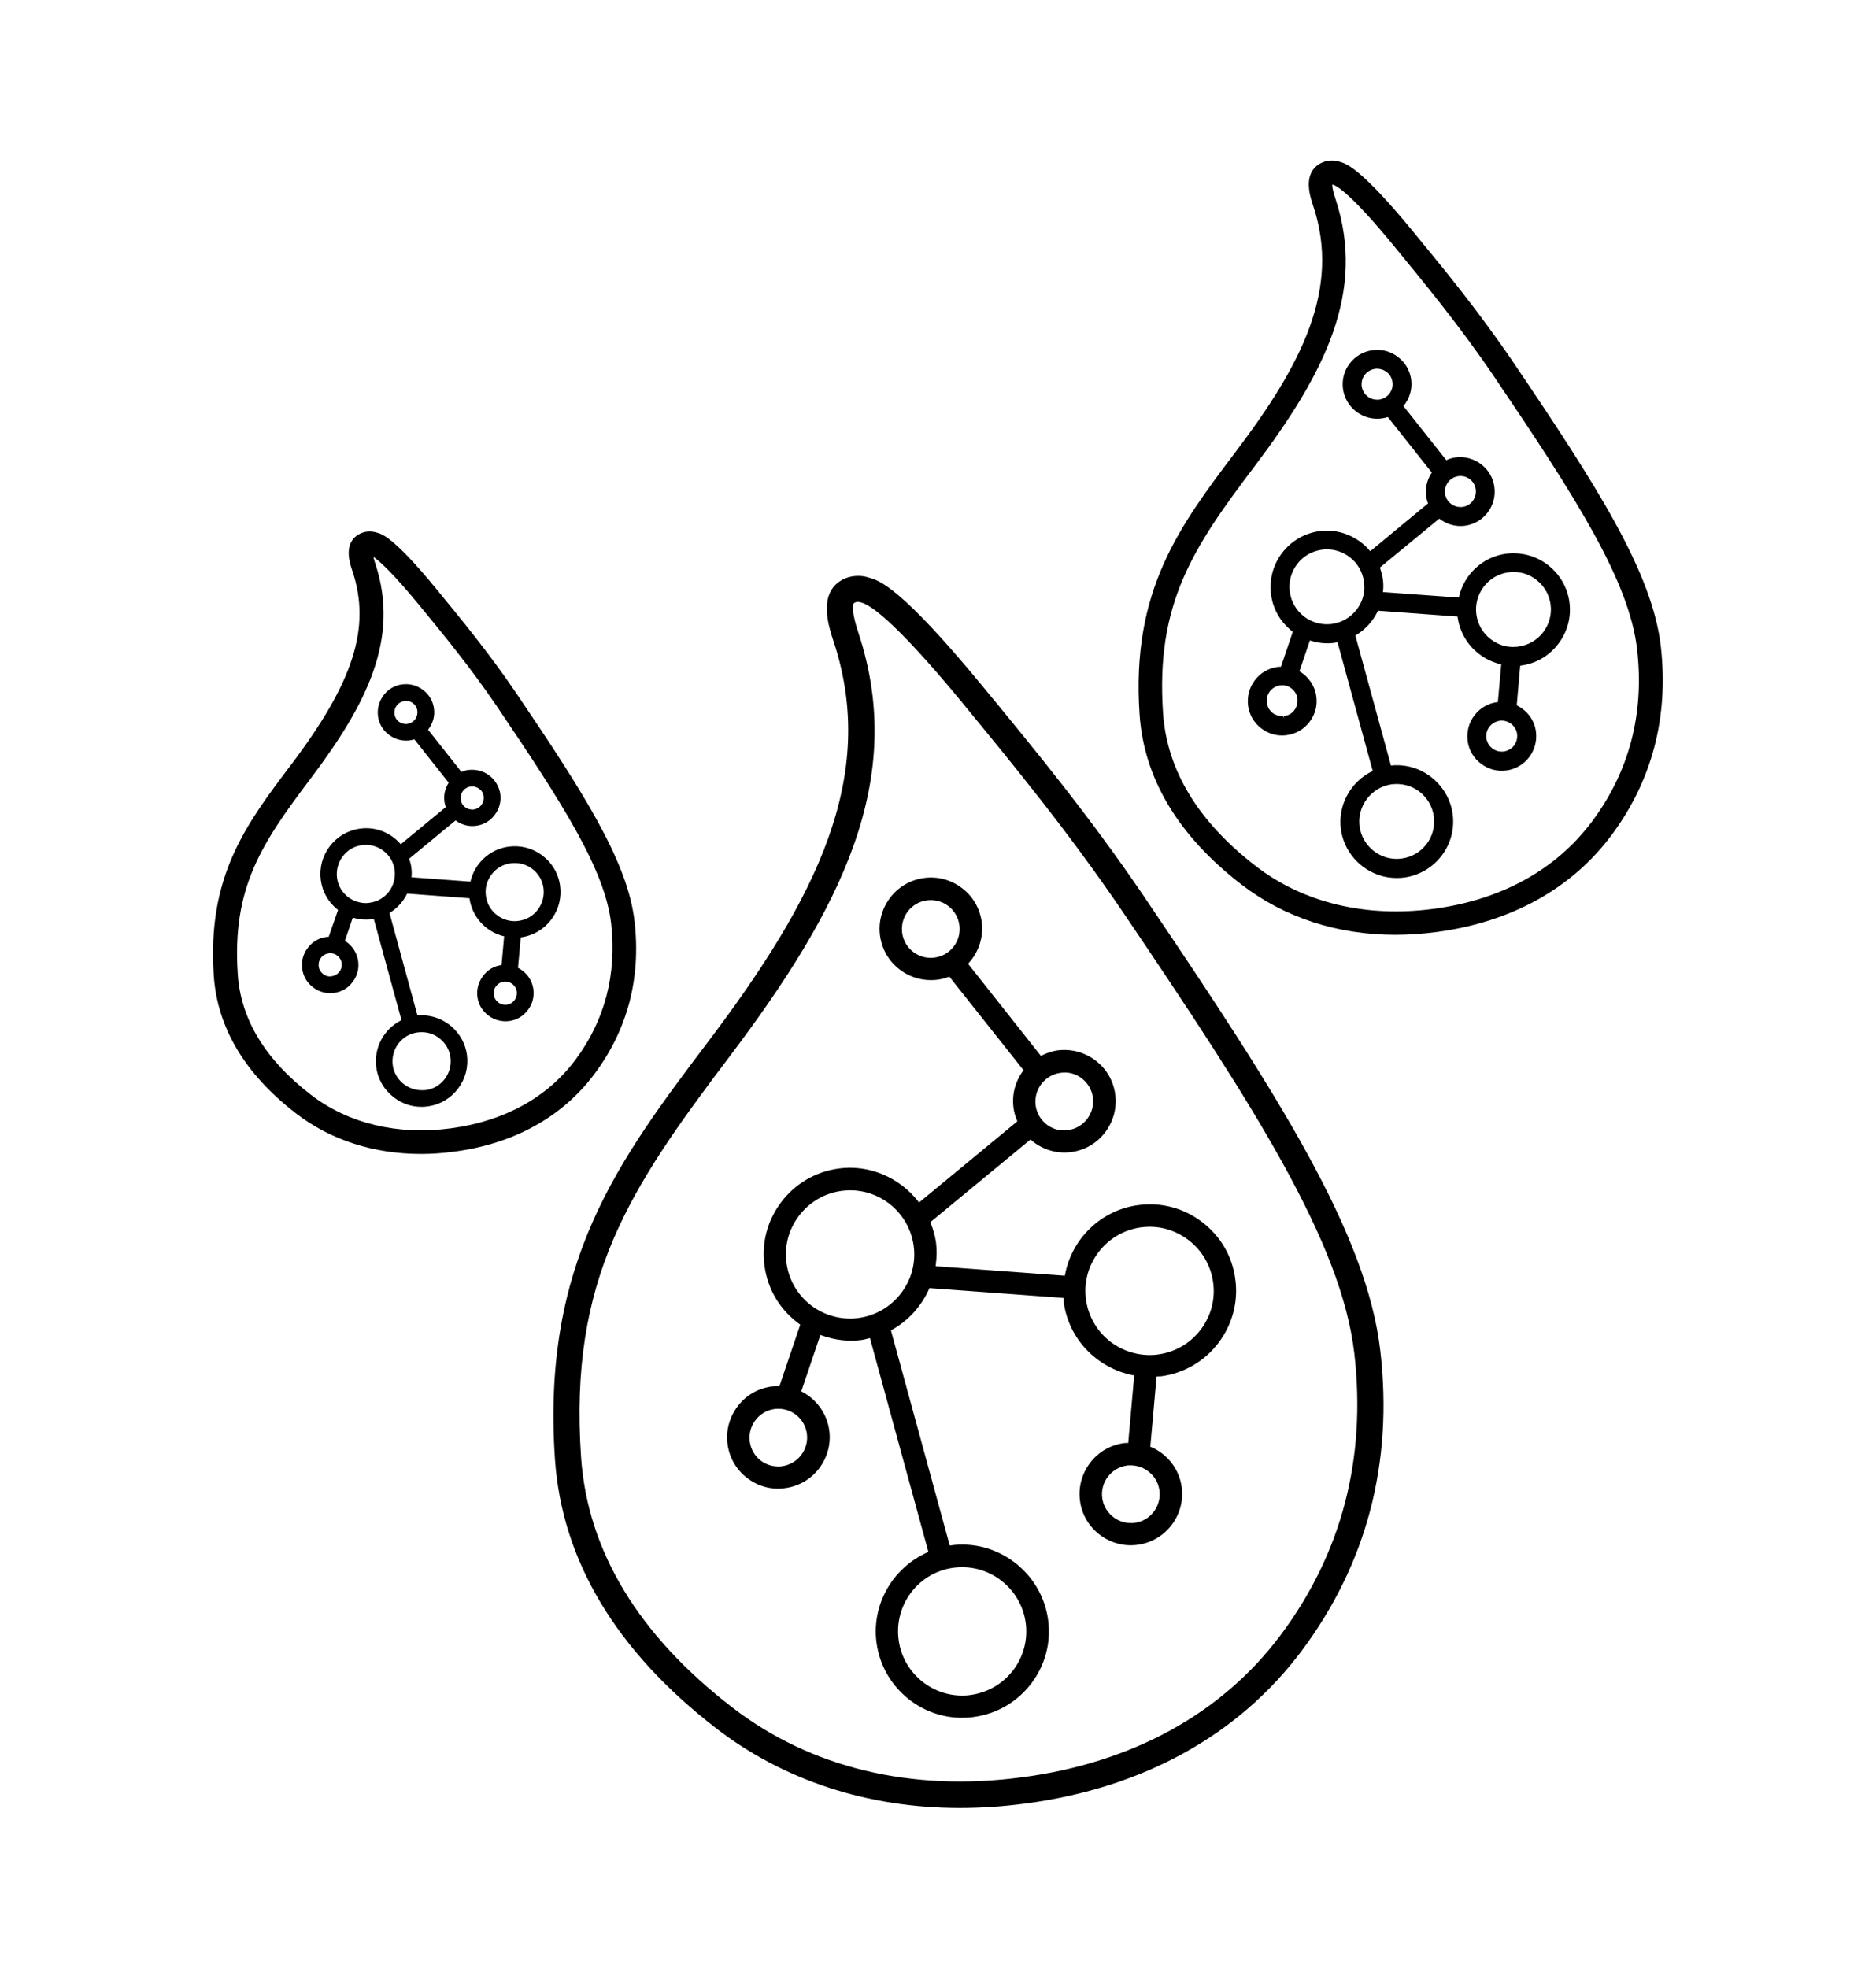 <svg xmlns="http://www.w3.org/2000/svg" xmlns:xlink="http://www.w3.org/1999/xlink" id="Capa_1" x="0px" y="0px" viewBox="0 0 150.22 157.58" style="enable-background:new 0 0 150.22 157.58;" xml:space="preserve"> <g> <path d="M107.54,31.14c0.1,0.73,0.48,1.37,1.07,1.82c0.59,0.45,1.32,0.64,2.04,0.54c0.15-0.02,0.31-0.06,0.48-0.11l3.52,4.44 c-0.38,0.57-0.54,1.24-0.45,1.91c0.03,0.18,0.07,0.36,0.15,0.56l-4.63,3.83c-1-1.21-2.55-1.82-4.08-1.61 c-1.19,0.17-2.25,0.79-2.98,1.75c-0.73,0.96-1.04,2.15-0.88,3.34c0.16,1.18,0.77,2.22,1.74,2.97l-0.95,2.8h0 c-0.09,0-0.18,0-0.27,0.01c-0.73,0.1-1.38,0.48-1.82,1.07c-0.45,0.59-0.63,1.31-0.54,2.04c0.1,0.73,0.48,1.38,1.07,1.82 c0.49,0.37,1.06,0.56,1.65,0.56c0.13,0,0.26-0.01,0.39-0.03c0.73-0.1,1.38-0.48,1.82-1.07c0.45-0.59,0.63-1.31,0.53-2.04 c-0.11-0.83-0.61-1.56-1.35-2l0.84-2.47c0.67,0.22,1.33,0.28,1.98,0.19c0.07-0.01,0.13-0.03,0.23-0.05l2.82,10.31 c-1.77,0.84-2.81,2.74-2.55,4.67c0.17,1.19,0.79,2.25,1.75,2.98c0.79,0.6,1.73,0.92,2.71,0.92c0.2,0,0.41-0.01,0.63-0.04 c1.19-0.17,2.25-0.79,2.98-1.75s1.04-2.15,0.88-3.34c-0.31-2.22-2.23-3.9-4.47-3.9c-0.1,0-0.2,0-0.3,0.01 c-0.05,0-0.1,0.01-0.17,0.02l-2.85-10.41c0.78-0.46,1.42-1.15,1.81-1.99l6.38,0.47c0,0.02,0,0.04,0,0.06 c0.26,1.85,1.64,3.35,3.49,3.77l-0.27,3.02c-0.02,0-0.04,0-0.06,0c-0.73,0.1-1.38,0.48-1.82,1.07c-0.45,0.58-0.63,1.31-0.54,2.04 c0.1,0.73,0.48,1.38,1.07,1.82c0.59,0.45,1.31,0.64,2.04,0.54c0.73-0.1,1.38-0.48,1.82-1.07c0.45-0.59,0.63-1.31,0.54-2.04 c-0.12-0.91-0.69-1.69-1.54-2.1l0.28-3.18c0.03,0,0.05,0,0.08-0.01c1.19-0.16,2.25-0.78,2.98-1.75c0.73-0.96,1.04-2.14,0.88-3.32 l0-0.02c-0.17-1.19-0.79-2.25-1.75-2.98c-0.95-0.72-2.12-1.03-3.34-0.88c-1.86,0.26-3.36,1.65-3.77,3.51l-6.07-0.44 c0.04-0.38,0.04-0.71-0.01-1.03c-0.04-0.29-0.12-0.59-0.24-0.93l4.76-3.92c0.59,0.46,1.34,0.67,2.06,0.57 c1.51-0.21,2.56-1.6,2.35-3.11c-0.1-0.73-0.48-1.38-1.07-1.82c-0.58-0.44-1.31-0.64-2.04-0.54c-0.24,0.03-0.48,0.1-0.74,0.22 l-3.43-4.33c0.5-0.6,0.72-1.37,0.62-2.12c-0.1-0.73-0.48-1.38-1.07-1.82c-0.59-0.45-1.32-0.64-2.04-0.53 c-0.73,0.1-1.38,0.48-1.82,1.07C107.63,29.68,107.44,30.41,107.54,31.14z M115.71,39.52c-0.09-0.68,0.38-1.3,1.06-1.4 c0.33-0.05,0.66,0.04,0.92,0.24l0.03,0.02c0.25,0.2,0.41,0.48,0.45,0.8c0.09,0.68-0.38,1.31-1.05,1.4l-0.09,0.01 c-0.03,0-0.05,0-0.08,0C116.32,40.59,115.79,40.13,115.71,39.52z M110.27,29.52c0.27,0,0.54,0.09,0.75,0.25 c0.27,0.2,0.44,0.49,0.48,0.82c0.05,0.33-0.04,0.65-0.24,0.92c-0.2,0.26-0.49,0.43-0.82,0.48c-0.02,0-0.03,0-0.08,0.01 c-0.3,0.01-0.61-0.07-0.84-0.25c-0.26-0.2-0.43-0.49-0.48-0.82c-0.04-0.33,0.04-0.66,0.24-0.92c0.2-0.26,0.49-0.43,0.82-0.48 C110.16,29.52,110.22,29.52,110.27,29.52z M111.43,62.79c0.8-0.1,1.59,0.1,2.22,0.58c0.64,0.49,1.05,1.19,1.16,1.98 c0.23,1.64-0.92,3.16-2.56,3.38c-0.08,0.01-0.15,0.02-0.2,0.02c-0.08,0-0.14,0.01-0.21,0.01c-1.49,0-2.77-1.11-2.97-2.59 C108.65,64.54,109.8,63.02,111.43,62.79z M108.64,48.79c-0.49,0.64-1.19,1.05-1.98,1.16c-0.07,0.01-0.14,0.02-0.21,0.02 c-0.72,0.05-1.45-0.17-2.01-0.6c-0.64-0.49-1.05-1.19-1.16-1.98c-0.11-0.79,0.1-1.58,0.58-2.22c0.48-0.64,1.19-1.05,1.98-1.16 c0.14-0.02,0.28-0.03,0.41-0.03c0.65,0,1.28,0.21,1.81,0.61c0.64,0.48,1.05,1.19,1.16,1.98C109.34,47.36,109.13,48.15,108.64,48.79 z M102.83,57.51l-0.08-0.17c-0.02,0-0.03,0-0.05,0c-0.27-0.01-0.56-0.09-0.78-0.25c-0.26-0.2-0.43-0.49-0.48-0.82 c-0.05-0.33,0.04-0.65,0.24-0.92c0.2-0.26,0.49-0.43,0.81-0.48c0.37-0.05,0.67,0.05,0.92,0.24c0.27,0.2,0.44,0.5,0.48,0.82l0,0 c0.04,0.33-0.04,0.65-0.24,0.92c-0.2,0.27-0.5,0.44-0.85,0.48L102.83,57.51L102.83,57.51z M119.38,51.18 c-0.64-0.48-1.05-1.19-1.16-1.98c-0.11-0.79,0.1-1.58,0.58-2.22c0.48-0.64,1.19-1.05,1.98-1.16c0.14-0.02,0.28-0.03,0.42-0.03 c0.65,0,1.28,0.21,1.8,0.61c0.64,0.49,1.05,1.19,1.16,1.98c0.11,0.79-0.1,1.58-0.58,2.22s-1.19,1.05-1.98,1.16 c-0.07,0.01-0.14,0.02-0.21,0.02C120.66,51.85,119.95,51.62,119.38,51.18z M120.33,60.17c-0.02,0-0.05,0-0.08,0 c-0.62,0-1.14-0.46-1.23-1.07c-0.09-0.68,0.38-1.3,1.08-1.4c0.02,0,0.04,0,0.06-0.01l0.08,0c0.62,0,1.16,0.46,1.24,1.07l0,0 c0.04,0.33-0.04,0.65-0.24,0.92c-0.2,0.26-0.49,0.43-0.82,0.48C120.39,60.16,120.37,60.17,120.33,60.17z"></path> <path d="M132.99,51.75c-0.68-5.93-5.12-12.85-11.81-22.74c-2.76-4.07-5.55-7.46-8.01-10.45l-0.07-0.09 c-4.14-5.03-5.32-5.37-5.75-5.5c-0.27-0.1-0.53-0.13-0.83-0.12c-0.4,0.03-0.76,0.17-1.08,0.42c-1.07,0.88-0.53,2.49-0.27,3.26 c2.17,6.6-0.91,12.62-6.21,19.62c-4.5,5.96-8.39,11.1-7.71,21.04c0.35,5.14,3.1,9.73,8.17,13.63c3.41,2.63,7.67,4.02,12.31,4.02 c1.1,0,2.22-0.08,3.34-0.23c5.93-0.79,10.76-3.46,13.95-7.72C132.29,62.51,133.63,57.41,132.99,51.75z M106.69,14.77l0.06,0.02 c0.34,0.11,1.5,0.8,4.87,4.9l0.07,0.09c2.43,2.96,5.19,6.31,7.91,10.31c6.53,9.65,10.86,16.39,11.49,21.89 c0.59,5.16-0.63,9.8-3.62,13.8c-2.88,3.85-7.26,6.26-12.67,6.98c-5.42,0.72-10.43-0.48-14.24-3.42c-4.62-3.56-7.12-7.68-7.43-12.25 c-0.6-8.78,2.39-13.23,7.33-19.76c5.65-7.48,8.92-13.97,6.49-21.37c-0.21-0.62-0.26-0.95-0.27-1.12L106.69,14.77z"></path> <path d="M39.18,62.08c-0.48-0.36-1.07-0.51-1.67-0.44c-0.19,0.02-0.37,0.08-0.56,0.16l-2.67-3.38c0.38-0.49,0.56-1.1,0.47-1.7 c-0.08-0.6-0.39-1.13-0.88-1.49c-0.48-0.36-1.07-0.52-1.67-0.44c-0.6,0.08-1.13,0.39-1.49,0.88c-0.36,0.48-0.52,1.08-0.44,1.67 c0.08,0.6,0.39,1.13,0.88,1.49c0.48,0.36,1.07,0.52,1.67,0.44c0.12-0.02,0.23-0.04,0.36-0.08l2.75,3.47 c-0.29,0.46-0.42,0.99-0.34,1.53c0.02,0.14,0.05,0.27,0.11,0.42l-3.61,2.98c-0.81-0.95-2.05-1.43-3.27-1.25 c-0.97,0.13-1.83,0.64-2.42,1.42c-0.59,0.78-0.84,1.74-0.71,2.71c0.13,0.95,0.62,1.79,1.38,2.38L26.32,75c-0.07,0-0.13,0-0.19,0.01 c-0.6,0.08-1.13,0.39-1.49,0.88c-0.37,0.48-0.52,1.07-0.44,1.67c0.08,0.6,0.39,1.13,0.88,1.49c0.48,0.37,1.08,0.52,1.67,0.44 c0.6-0.08,1.13-0.39,1.49-0.88c0.37-0.48,0.52-1.07,0.44-1.67c-0.09-0.67-0.49-1.26-1.06-1.62l0.63-1.86 c0.52,0.16,1.04,0.2,1.55,0.13c0.04-0.01,0.08-0.01,0.13-0.03l2.22,8.11c-1.41,0.69-2.23,2.22-2.02,3.77 c0.13,0.97,0.64,1.83,1.42,2.42c0.64,0.49,1.41,0.75,2.2,0.75c0.16,0,0.33-0.01,0.51-0.04c0.97-0.13,1.83-0.64,2.42-1.42 c0.59-0.78,0.84-1.74,0.71-2.71c-0.25-1.8-1.81-3.16-3.63-3.16c-0.08,0-0.17,0-0.24,0.01c-0.03,0-0.06,0-0.09,0.01l-2.24-8.21 c0.61-0.37,1.1-0.91,1.41-1.55l4.99,0.37c0,0,0,0,0,0c0.21,1.49,1.31,2.7,2.78,3.05l-0.21,2.3c-0.6,0.08-1.13,0.39-1.49,0.88 s-0.52,1.08-0.44,1.67c0.08,0.6,0.39,1.13,0.88,1.49c0.47,0.36,1.1,0.52,1.67,0.44c0.6-0.08,1.13-0.39,1.49-0.88 c0.37-0.48,0.52-1.08,0.44-1.67c-0.1-0.74-0.56-1.37-1.23-1.71l0.22-2.44c0.01,0,0.01,0,0.02,0c0.97-0.13,1.83-0.64,2.42-1.42 c0.59-0.78,0.84-1.74,0.71-2.71c-0.13-0.97-0.64-1.83-1.42-2.42c-0.78-0.59-1.74-0.84-2.71-0.71c-1.5,0.21-2.71,1.32-3.05,2.8 l-4.72-0.35c0.03-0.28,0.02-0.53-0.01-0.77c-0.03-0.23-0.09-0.46-0.18-0.71l3.72-3.07c0.48,0.36,1.07,0.51,1.65,0.43 c0.6-0.08,1.13-0.39,1.49-0.88c0.37-0.48,0.52-1.08,0.44-1.67C39.97,62.98,39.66,62.45,39.18,62.08z M33.42,56.9 c0.03,0.24-0.03,0.49-0.18,0.69c-0.15,0.2-0.37,0.32-0.6,0.36l-0.07,0.01c-0.22,0.02-0.45-0.05-0.62-0.18 c-0.2-0.15-0.33-0.37-0.36-0.61c-0.03-0.25,0.03-0.49,0.18-0.69c0.15-0.2,0.37-0.32,0.61-0.36c0.04-0.01,0.08-0.01,0.13-0.01 c0.21,0,0.4,0.06,0.56,0.19C33.26,56.44,33.39,56.66,33.42,56.9L33.42,56.9z M38.73,63.75c0.03,0.25-0.03,0.49-0.18,0.69 s-0.37,0.33-0.6,0.36l-0.07,0.01c-0.02,0-0.04,0-0.07,0c-0.47,0-0.85-0.33-0.92-0.8c-0.03-0.24,0.03-0.49,0.18-0.68 c0.15-0.2,0.37-0.33,0.61-0.36c0.04,0,0.09-0.01,0.13-0.01c0.21,0,0.4,0.07,0.56,0.19C38.58,63.29,38.7,63.51,38.73,63.75z M29.46,72.29c-0.05,0-0.1,0.01-0.16,0.01c-0.5,0-1-0.17-1.41-0.47c-0.5-0.38-0.82-0.92-0.9-1.54c-0.08-0.62,0.08-1.23,0.45-1.73 c0.38-0.5,0.92-0.82,1.54-0.9c0.1-0.01,0.21-0.02,0.32-0.02c0.51,0,0.99,0.16,1.4,0.47c0.5,0.38,0.82,0.92,0.9,1.54 c0.08,0.61-0.08,1.23-0.45,1.72c-0.38,0.5-0.92,0.82-1.54,0.9C29.56,72.28,29.51,72.29,29.46,72.29z M26.5,78.17 c-0.23,0.02-0.44-0.05-0.62-0.19c-0.2-0.15-0.33-0.37-0.36-0.61c-0.03-0.25,0.03-0.49,0.18-0.69c0.15-0.2,0.37-0.32,0.61-0.36 c0.04,0,0.08-0.01,0.13-0.01c0.21,0,0.4,0.06,0.56,0.19c0.2,0.15,0.33,0.37,0.36,0.61v0c0.03,0.24-0.03,0.49-0.18,0.68 c-0.15,0.2-0.37,0.33-0.61,0.36C26.55,78.17,26.53,78.17,26.5,78.17z M33.92,87.28c-0.05,0-0.1,0-0.15,0 c-1.17,0-2.17-0.87-2.32-2.01c-0.08-0.61,0.08-1.23,0.45-1.72c0.38-0.5,0.92-0.82,1.54-0.9l0,0c0.11-0.01,0.22-0.02,0.33-0.02 c0.51,0,0.99,0.16,1.4,0.48c0.5,0.38,0.82,0.92,0.9,1.54c0.08,0.62-0.08,1.23-0.45,1.72c-0.38,0.5-0.92,0.82-1.54,0.9 C34.02,87.27,33.97,87.28,33.92,87.28z M39.36,70.01c0.38-0.5,0.92-0.82,1.54-0.9c0.1-0.01,0.21-0.02,0.32-0.02 c0.51,0,0.99,0.16,1.4,0.47c0.5,0.38,0.82,0.92,0.9,1.54c0.08,0.61-0.08,1.23-0.45,1.72c-0.38,0.5-0.92,0.82-1.54,0.9 c-0.05,0.01-0.1,0.01-0.16,0.02c-0.54,0.04-1.12-0.13-1.56-0.47c-0.5-0.38-0.82-0.92-0.9-1.54C38.82,71.12,38.98,70.51,39.36,70.01 z M41.38,79.38L41.38,79.38c0.03,0.25-0.03,0.49-0.18,0.69c-0.15,0.2-0.37,0.33-0.61,0.36l-0.13,0.01c-0.46,0-0.86-0.34-0.92-0.8 c-0.07-0.51,0.29-0.98,0.79-1.05l0.12-0.01C40.92,78.58,41.32,78.92,41.38,79.38z M40.18,77.44L40.18,77.44L40.18,77.44 L40.18,77.44z"></path> <path d="M47.6,85.98c2.65-3.55,3.74-7.67,3.21-12.23c-0.55-4.78-4.1-10.32-9.45-18.23c-2.19-3.23-4.44-5.96-6.42-8.37l-0.03-0.04 c-3.36-4.08-4.3-4.35-4.69-4.46c-0.24-0.08-0.51-0.12-0.74-0.1c-0.35,0.02-0.68,0.15-0.98,0.38c-0.96,0.79-0.48,2.21-0.27,2.81 c1.48,4.5,0.1,8.84-4.92,15.48c-3.61,4.78-6.74,8.91-6.19,16.91c0.29,4.16,2.5,7.86,6.59,11.01c2.76,2.13,6.24,3.24,10,3.24 c0.86,0,1.74-0.06,2.62-0.18C41.13,91.58,45.02,89.43,47.6,85.98z M46.08,84.84c-2.26,3.03-5.71,4.92-9.98,5.49 c-4.25,0.57-8.21-0.38-11.21-2.69c-3.64-2.8-5.61-6.04-5.85-9.64c-0.47-6.94,1.9-10.46,5.81-15.64c4.54-6.01,7.17-11.24,5.21-17.22 c-0.06-0.17-0.1-0.32-0.13-0.43l-0.03-0.13l0.11,0.08c0.5,0.37,1.52,1.31,3.5,3.71c1.94,2.36,4.15,5.04,6.3,8.21 c5.19,7.68,8.64,13.03,9.13,17.38C49.39,78.03,48.43,81.69,46.08,84.84z"></path> <path d="M96.24,97.82c-1.47-1.12-3.3-1.6-5.13-1.34c-2.93,0.4-5.28,2.65-5.83,5.58l-0.01,0.07l-10.35-0.76l0.01-0.09 c0.09-0.69,0.09-1.26,0.02-1.81c-0.07-0.5-0.21-1.01-0.43-1.57l-0.02-0.06l8.02-6.62l0.05,0.05c0.9,0.78,2.08,1.12,3.22,0.96 c1.08-0.15,2.05-0.71,2.71-1.59s0.95-1.96,0.8-3.04c-0.15-1.09-0.71-2.05-1.59-2.71c-0.87-0.66-1.95-0.94-3.04-0.8 c-0.41,0.06-0.82,0.19-1.26,0.41l-0.06,0.03l-5.83-7.37l0.05-0.06c0.82-0.91,1.2-2.12,1.04-3.3c-0.15-1.08-0.71-2.05-1.59-2.71 c-0.88-0.67-1.96-0.95-3.04-0.8c-1.08,0.15-2.05,0.71-2.71,1.59c-0.66,0.87-0.95,1.95-0.8,3.04c0.15,1.08,0.71,2.05,1.59,2.71 c0.87,0.66,1.95,0.94,3.04,0.8c0.28-0.04,0.56-0.11,0.86-0.22l0.06-0.02l5.94,7.49l-0.04,0.05c-0.64,0.87-0.91,1.93-0.76,2.99 c0.04,0.31,0.13,0.62,0.28,0.99l0.02,0.06l-7.87,6.5l-0.05-0.07c-1.53-1.97-3.99-2.99-6.4-2.65c-1.83,0.25-3.46,1.2-4.58,2.68 c-1.12,1.48-1.6,3.3-1.34,5.13c0.26,1.88,1.25,3.53,2.81,4.65l0.05,0.04l-1.67,4.93h-0.14c-0.16,0-0.33,0-0.5,0.02 c-1.09,0.15-2.05,0.71-2.71,1.59c-0.66,0.88-0.95,1.96-0.8,3.04s0.71,2.05,1.59,2.71c0.88,0.67,1.96,0.95,3.04,0.79 c1.08-0.15,2.05-0.71,2.71-1.59c0.66-0.88,0.95-1.95,0.8-3.04c-0.18-1.31-0.99-2.46-2.17-3.08l-0.07-0.03l1.53-4.52l0.08,0.03 c1.1,0.39,2.19,0.52,3.25,0.37c0.11-0.01,0.22-0.05,0.37-0.08c0.06-0.02,0.13-0.03,0.19-0.05l0.08-0.02l4.68,17.12l-0.07,0.03 c-2.82,1.25-4.5,4.23-4.08,7.26c0.25,1.83,1.21,3.46,2.68,4.58c1.22,0.92,2.67,1.41,4.17,1.41c0.32,0,0.64-0.02,0.96-0.07 c1.83-0.25,3.46-1.21,4.58-2.68c1.12-1.48,1.6-3.3,1.34-5.13c-0.5-3.59-3.74-6.22-7.34-5.97c-0.15,0.01-0.3,0.03-0.45,0.05 l-0.08,0.01l-4.71-17.23l0.06-0.03c1.32-0.73,2.38-1.89,3-3.29l0.02-0.06l10.75,0.79l0.01,0.07c0,0.05,0,0.09,0,0.17 c0,0.04,0,0.08,0,0.12c0.4,2.92,2.64,5.26,5.56,5.83l0.08,0.01l-0.48,5.41l-0.07,0c-0.04,0-0.07,0-0.13,0c-0.04,0-0.1,0-0.15,0.01 c-1.08,0.15-2.05,0.71-2.71,1.59c-0.66,0.88-0.95,1.96-0.8,3.04c0.15,1.09,0.71,2.05,1.59,2.71c0.88,0.67,1.96,0.95,3.04,0.8 c2.24-0.31,3.82-2.39,3.51-4.63c-0.2-1.42-1.11-2.62-2.45-3.2l-0.06-0.02l0.5-5.62l0.07-0.01c0.08-0.01,0.2,0,0.31-0.01 c1.83-0.25,3.46-1.2,4.58-2.68s1.6-3.3,1.34-5.13C98.67,100.56,97.72,98.94,96.24,97.82z M96.15,106.44 c-0.83,1.09-2.03,1.8-3.39,1.99c-0.12,0.02-0.24,0.03-0.36,0.04c-1.24,0.08-2.46-0.29-3.45-1.03c-1.09-0.83-1.8-2.03-1.99-3.39 c-0.19-1.36,0.17-2.71,1-3.8s2.03-1.8,3.39-1.99c0.24-0.03,0.48-0.05,0.71-0.05c1.11,0,2.18,0.36,3.09,1.05 c1.09,0.83,1.8,2.03,1.99,3.39C97.33,103.99,96.98,105.34,96.15,106.44z M90.71,121.93c-0.05,0-0.11,0-0.16,0 c-1.15,0-2.13-0.86-2.29-2c-0.17-1.26,0.71-2.43,2-2.61c0.04,0,0.09-0.01,0.13-0.01c0.05,0,0.09,0,0.14,0c1.15,0,2.15,0.85,2.31,2 c0.08,0.61-0.08,1.22-0.45,1.71c-0.37,0.49-0.92,0.81-1.52,0.89C90.82,121.92,90.76,121.92,90.71,121.93z M86.62,86.33 c0.49,0.37,0.81,0.92,0.89,1.53c0.17,1.26-0.71,2.43-1.97,2.61c-0.05,0.01-0.11,0.01-0.16,0.02c-1.23,0.1-2.29-0.8-2.45-1.99 c-0.17-1.26,0.71-2.43,1.97-2.61C85.52,85.79,86.13,85.95,86.62,86.33z M74.68,76.68c-0.54,0.04-1.11-0.13-1.55-0.47 c-0.49-0.37-0.81-0.92-0.89-1.53c-0.08-0.61,0.08-1.22,0.45-1.71c0.37-0.49,0.92-0.81,1.53-0.89c0.1-0.01,0.21-0.02,0.31-0.02 c0.51,0,1,0.16,1.4,0.47c0.49,0.37,0.81,0.92,0.89,1.53c0.08,0.61-0.07,1.22-0.45,1.71c-0.37,0.49-0.92,0.81-1.52,0.89L74.68,76.68 z M76.34,125.51c1.37-0.18,2.71,0.17,3.8,1c1.09,0.83,1.8,2.03,1.99,3.39c0.39,2.81-1.58,5.4-4.39,5.79 c-0.12,0.02-0.23,0.03-0.35,0.04c-0.12,0.01-0.24,0.01-0.35,0.01c-2.55,0-4.74-1.91-5.08-4.44 C71.57,128.49,73.54,125.89,76.34,125.51z M72.16,103.52c-0.83,1.09-2.03,1.8-3.39,1.99c-0.12,0.02-0.24,0.03-0.36,0.04 c-1.23,0.08-2.46-0.29-3.44-1.03c-1.09-0.83-1.8-2.03-1.99-3.39c-0.19-1.36,0.17-2.71,1-3.8c0.83-1.09,2.03-1.8,3.39-1.99 c0.24-0.03,0.47-0.05,0.71-0.05c1.11,0,2.19,0.36,3.09,1.04c1.09,0.83,1.8,2.04,1.99,3.39C73.35,101.08,72.99,102.43,72.16,103.52z M64.16,116.48c-0.37,0.49-0.92,0.81-1.53,0.9c-0.05,0.01-0.11,0.01-0.15,0.02c-0.56,0.03-1.11-0.13-1.55-0.46 c-0.49-0.37-0.81-0.92-0.89-1.53c-0.17-1.26,0.71-2.43,1.97-2.61c0.1-0.01,0.21-0.02,0.31-0.02c0.51,0,1,0.16,1.4,0.47 c0.49,0.37,0.81,0.92,0.89,1.53v0C64.69,115.38,64.53,115.98,64.16,116.48z"></path> <path d="M91.68,71.88l-0.03-0.05c-4.41-6.5-8.89-11.94-12.86-16.76l-0.1-0.12c-6.56-7.98-8.31-8.48-9.05-8.69 c-0.37-0.13-0.75-0.18-1.12-0.15c-0.54,0.04-1.03,0.22-1.46,0.56c-1.47,1.22-0.67,3.6-0.29,4.74c3.54,10.8-1.45,20.58-10.04,31.95 c-7.17,9.49-13.37,17.69-12.29,33.47c0.56,8.11,4.91,15.36,12.93,21.55c5.4,4.16,12.14,6.36,19.48,6.36c1.73,0,3.51-0.12,5.3-0.36 c9.4-1.25,17.03-5.47,22.08-12.22c5.21-6.97,7.33-15.04,6.3-24C109.45,98.74,102.37,87.68,91.68,71.88z M58.65,136.7 c-7.53-5.8-11.6-12.54-12.12-20.03c-0.98-14.27,3.87-21.48,11.87-32.06c8.99-11.89,14.19-22.2,10.36-33.88 c-0.71-2.11-0.39-2.44-0.39-2.44c0.08-0.06,0.18-0.1,0.33-0.11c0.08,0,0.17,0.02,0.29,0.06c1.25,0.36,4.11,3.21,8.08,8.03 l0.11,0.14c3.92,4.77,8.37,10.18,12.73,16.6c10.53,15.56,17.51,26.43,18.54,35.37c0.96,8.41-1.02,15.98-5.9,22.51 c-4.7,6.28-11.85,10.22-20.67,11.39C72.96,143.47,64.92,141.53,58.65,136.7z"></path> </g> </svg>